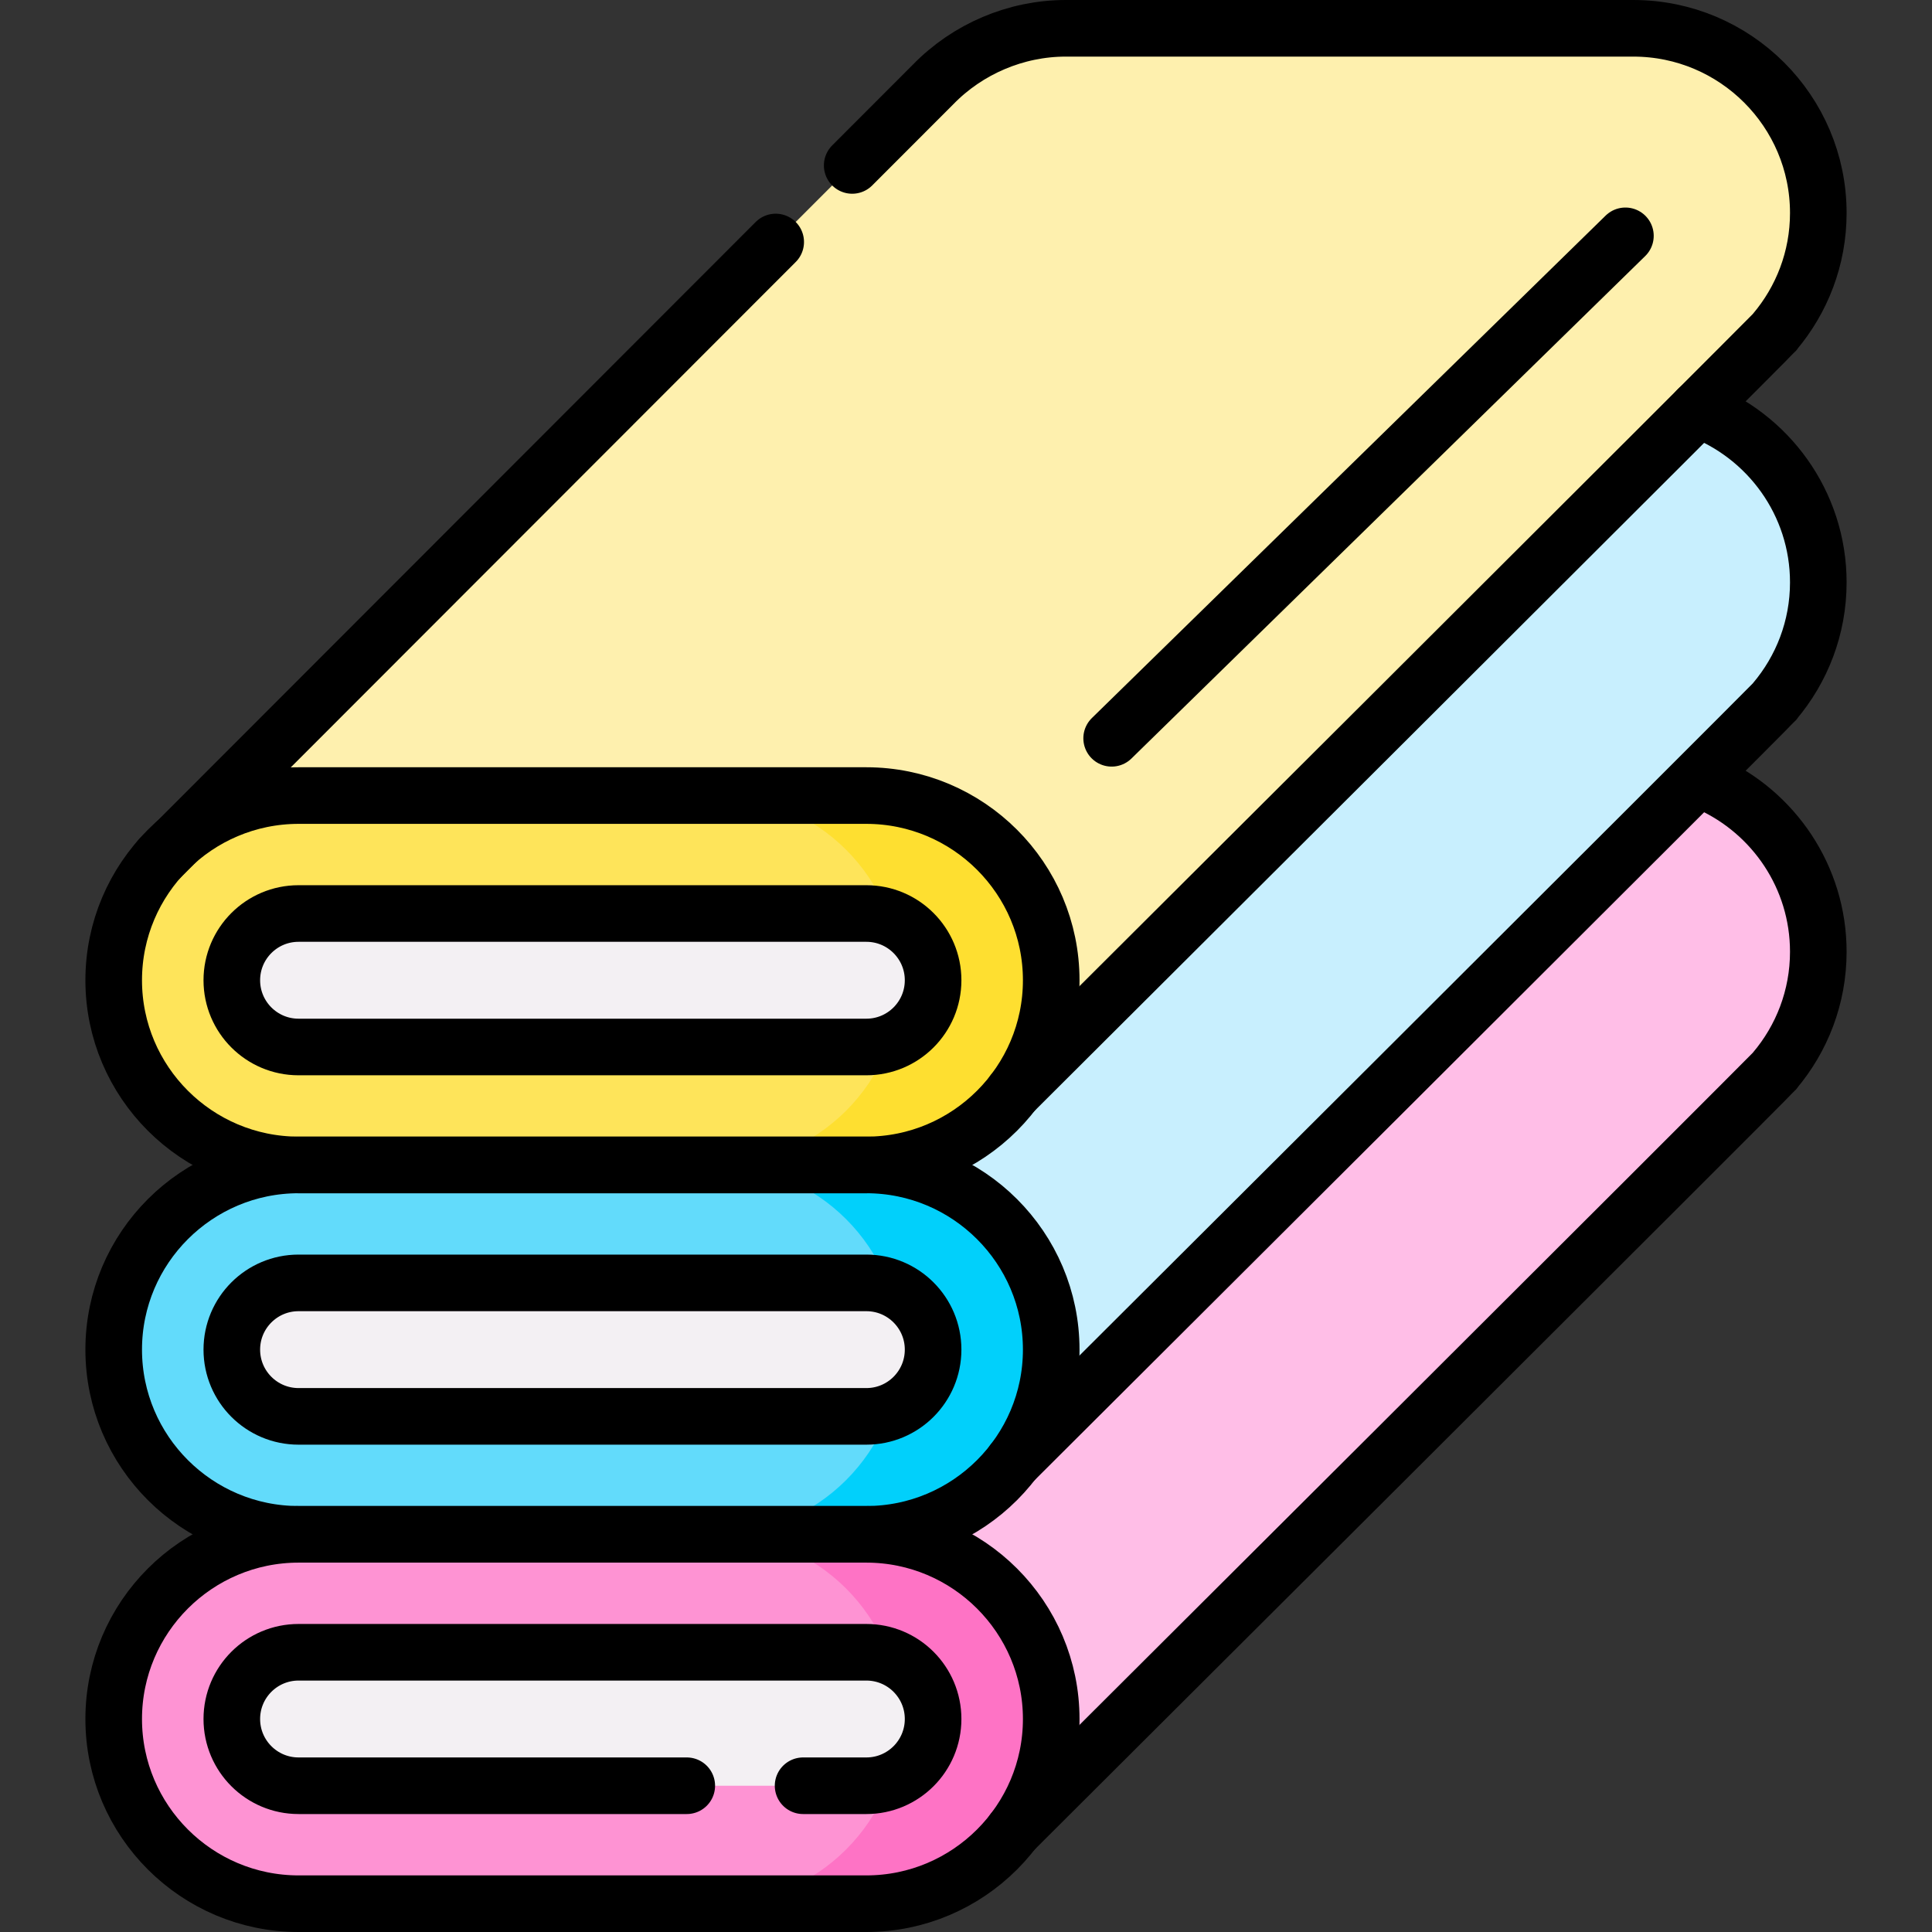 <?xml version="1.0" encoding="UTF-8"?>
<svg xmlns="http://www.w3.org/2000/svg" xmlns:xlink="http://www.w3.org/1999/xlink" version="1.1" id="Capa_1" x="0px" y="0px" viewBox="0 0 512 512" style="enable-background:new 0 0 512 512;" xml:space="preserve" width="512" height="512">
<rect x="0" y="0" width="512" height="512" fill="#333333" stroke="none"/>
<g>
	<g>
		<g>
			<g>
				<path style="fill:#FFBEE7;" d="M470.266,283.797c7.23-8.53,11.603-19.548,11.603-31.573c0-26.988-21.987-48.945-49.013-48.945&#10;&#9;&#9;&#9;&#9;&#9;H282.429c-13.158,0-25.112,5.214-33.925,13.67l-0.007-0.002l-0.189,0.189c-0.347,0.337-0.689,0.678-1.026,1.025L42.349,423.273&#10;&#9;&#9;&#9;&#9;&#9;l226.189,61.925c0,0,199.906-199.266,201.635-201.294C470.294,283.843,470.325,283.807,470.266,283.797z"/>
				<path style="fill:#FE93D3;" d="M79.144,504.5c-27.026,0-49.013-21.957-49.013-48.945s21.987-48.945,49.013-48.945h150.427&#10;&#9;&#9;&#9;&#9;&#9;c27.026,0,49.013,21.957,49.013,48.945S256.597,504.5,229.571,504.5H79.144z"/>
				<path style="fill:#FE73C5;" d="M229.571,406.61h-40c27.026,0,49.013,21.956,49.013,48.945c0,26.988-21.987,48.945-49.013,48.945&#10;&#9;&#9;&#9;&#9;&#9;h40c27.026,0,49.013-21.957,49.013-48.945C278.584,428.567,256.597,406.61,229.571,406.61z"/>
				<path style="fill:#F3F0F3;" d="M229.596,473.241H79.119c-9.768,0-17.686-7.918-17.686-17.686v0&#10;&#9;&#9;&#9;&#9;&#9;c0-9.768,7.918-17.686,17.686-17.686h150.477c9.768,0,17.686,7.918,17.686,17.686v0&#10;&#9;&#9;&#9;&#9;&#9;C247.282,465.323,239.364,473.241,229.596,473.241z"/>
			</g>
			<g>
				<path style="fill:#C8EFFE;" d="M470.266,185.907c7.23-8.53,11.603-19.548,11.603-31.573c0-26.988-21.987-48.945-49.013-48.945&#10;&#9;&#9;&#9;&#9;&#9;H282.429c-13.158,0-25.112,5.214-33.925,13.67l-0.007-0.002l-0.189,0.189c-0.347,0.337-0.689,0.678-1.026,1.025L42.349,325.383&#10;&#9;&#9;&#9;&#9;&#9;l226.189,61.925c0,0,199.906-199.266,201.635-201.294C470.294,185.954,470.325,185.918,470.266,185.907z"/>
				<path style="fill:#62DBFB;" d="M79.144,406.61c-27.026,0-49.013-21.957-49.013-48.945s21.987-48.945,49.013-48.945h150.427&#10;&#9;&#9;&#9;&#9;&#9;c27.026,0,49.013,21.956,49.013,48.945s-21.987,48.945-49.013,48.945H79.144z"/>
				<path style="fill:#01D0FB;" d="M229.571,308.721h-40c27.026,0,49.013,21.956,49.013,48.945&#10;&#9;&#9;&#9;&#9;&#9;c0,26.988-21.987,48.945-49.013,48.945h40c27.026,0,49.013-21.957,49.013-48.945&#10;&#9;&#9;&#9;&#9;&#9;C278.584,330.677,256.597,308.721,229.571,308.721z"/>
				<path style="fill:#F3F0F3;" d="M229.596,375.352H79.119c-9.768,0-17.686-7.918-17.686-17.686v0&#10;&#9;&#9;&#9;&#9;&#9;c0-9.768,7.918-17.686,17.686-17.686h150.477c9.768,0,17.686,7.918,17.686,17.686v0&#10;&#9;&#9;&#9;&#9;&#9;C247.282,367.433,239.364,375.352,229.596,375.352z"/>
			</g>
			<g>
				<path style="fill:#FEF0AE;" d="M470.266,88.018c7.23-8.53,11.603-19.548,11.603-31.573c0-26.988-21.987-48.945-49.013-48.945&#10;&#9;&#9;&#9;&#9;&#9;H282.429c-13.176,0-25.984,5.456-35.147,14.881L42.349,227.494l226.189,61.925c0,0,199.906-199.266,201.635-201.293&#10;&#9;&#9;&#9;&#9;&#9;C470.294,88.064,470.325,88.028,470.266,88.018z"/>
				<path style="fill:#FEE45A;" d="M79.144,308.721c-27.026,0-49.013-21.957-49.013-48.945s21.987-48.945,49.013-48.945h150.427&#10;&#9;&#9;&#9;&#9;&#9;c27.026,0,49.013,21.956,49.013,48.945s-21.987,48.945-49.013,48.945H79.144z"/>
				<path style="fill:#FEDF30;" d="M229.571,210.831h-40c27.026,0,49.013,21.957,49.013,48.945&#10;&#9;&#9;&#9;&#9;&#9;c0,26.988-21.987,48.945-49.013,48.945h40c27.026,0,49.013-21.956,49.013-48.945&#10;&#9;&#9;&#9;&#9;&#9;C278.584,232.788,256.597,210.831,229.571,210.831z"/>
				<path style="fill:#F3F0F3;" d="M229.596,277.462H79.119c-9.768,0-17.686-7.918-17.686-17.686v0&#10;&#9;&#9;&#9;&#9;&#9;c0-9.768,7.918-17.686,17.686-17.686h150.477c9.768,0,17.686,7.918,17.686,17.686v0&#10;&#9;&#9;&#9;&#9;&#9;C247.282,269.544,239.364,277.462,229.596,277.462z"/>
			</g>
		</g>
	</g>
	<g>
		<g>
			<g>
				<path style="fill:none;stroke:#000000;stroke-width:15;stroke-linecap:round;stroke-linejoin:round;stroke-miterlimit:10;" d="&#10;&#9;&#9;&#9;&#9;&#9;M268.538,485.198c0,0,199.906-199.266,201.635-201.294c0.121-0.061,0.152-0.097,0.093-0.107&#10;&#9;&#9;&#9;&#9;&#9;c7.23-8.53,11.603-19.548,11.603-31.573c0-19.813-11.85-36.915-28.845-44.607"/>
				<path style="fill:none;stroke:#000000;stroke-width:15;stroke-linecap:round;stroke-linejoin:round;stroke-miterlimit:10;" d="&#10;&#9;&#9;&#9;&#9;&#9;M79.144,504.5c-27.026,0-49.013-21.957-49.013-48.945s21.987-48.945,49.013-48.945h150.427&#10;&#9;&#9;&#9;&#9;&#9;c27.026,0,49.013,21.957,49.013,48.945S256.597,504.5,229.571,504.5H79.144z"/>
				<path style="fill:none;stroke:#000000;stroke-width:15;stroke-linecap:round;stroke-linejoin:round;stroke-miterlimit:10;" d="&#10;&#9;&#9;&#9;&#9;&#9;M182,473.241H79.119c-9.768,0-17.686-7.918-17.686-17.686v0c0-9.768,7.918-17.686,17.686-17.686h150.477&#10;&#9;&#9;&#9;&#9;&#9;c9.768,0,17.686,7.918,17.686,17.686v0c0,9.768-7.918,17.686-17.686,17.686h-16.768"/>
			</g>
			<g>
				<path style="fill:none;stroke:#000000;stroke-width:15;stroke-linecap:round;stroke-linejoin:round;stroke-miterlimit:10;" d="&#10;&#9;&#9;&#9;&#9;&#9;M268.538,387.308c0,0,199.906-199.266,201.635-201.294c0.121-0.061,0.152-0.097,0.093-0.107&#10;&#9;&#9;&#9;&#9;&#9;c7.23-8.53,11.603-19.548,11.603-31.573c0-20.997-13.309-38.949-31.945-45.884"/>
				<path style="fill:none;stroke:#000000;stroke-width:15;stroke-linecap:round;stroke-linejoin:round;stroke-miterlimit:10;" d="&#10;&#9;&#9;&#9;&#9;&#9;M79.144,406.61c-27.026,0-49.013-21.957-49.013-48.945s21.987-48.945,49.013-48.945h150.427&#10;&#9;&#9;&#9;&#9;&#9;c27.026,0,49.013,21.956,49.013,48.945s-21.987,48.945-49.013,48.945H79.144z"/>
				<path style="fill:none;stroke:#000000;stroke-width:15;stroke-linecap:round;stroke-linejoin:round;stroke-miterlimit:10;" d="&#10;&#9;&#9;&#9;&#9;&#9;M229.596,375.352H79.119c-9.768,0-17.686-7.918-17.686-17.686v0c0-9.768,7.918-17.686,17.686-17.686h150.477&#10;&#9;&#9;&#9;&#9;&#9;c9.768,0,17.686,7.918,17.686,17.686v0C247.282,367.433,239.364,375.352,229.596,375.352z"/>
			</g>
			<g>
				
					<line style="fill:none;stroke:#000000;stroke-width:15;stroke-linecap:round;stroke-linejoin:round;stroke-miterlimit:10;" x1="205.569" y1="64.131" x2="42.349" y2="227.494"/>
				<path style="fill:none;stroke:#000000;stroke-width:15;stroke-linecap:round;stroke-linejoin:round;stroke-miterlimit:10;" d="&#10;&#9;&#9;&#9;&#9;&#9;M268.538,289.419c0,0,199.906-199.266,201.635-201.293c0.121-0.061,0.152-0.097,0.093-0.107&#10;&#9;&#9;&#9;&#9;&#9;c7.23-8.53,11.603-19.548,11.603-31.573c0-26.988-21.987-48.945-49.013-48.945H282.429c-13.176,0-25.984,5.456-35.147,14.881&#10;&#9;&#9;&#9;&#9;&#9;L225.84,43.842"/>
				<path style="fill:none;stroke:#000000;stroke-width:15;stroke-linecap:round;stroke-linejoin:round;stroke-miterlimit:10;" d="&#10;&#9;&#9;&#9;&#9;&#9;M79.144,308.721c-27.026,0-49.013-21.957-49.013-48.945s21.987-48.945,49.013-48.945h150.427&#10;&#9;&#9;&#9;&#9;&#9;c27.026,0,49.013,21.956,49.013,48.945s-21.987,48.945-49.013,48.945H79.144z"/>
				<path style="fill:none;stroke:#000000;stroke-width:15;stroke-linecap:round;stroke-linejoin:round;stroke-miterlimit:10;" d="&#10;&#9;&#9;&#9;&#9;&#9;M229.596,277.462H79.119c-9.768,0-17.686-7.918-17.686-17.686v0c0-9.768,7.918-17.686,17.686-17.686h150.477&#10;&#9;&#9;&#9;&#9;&#9;c9.768,0,17.686,7.918,17.686,17.686v0C247.282,269.544,239.364,277.462,229.596,277.462z"/>
			</g>
		</g>
		
			<line style="fill:none;stroke:#000000;stroke-width:15;stroke-linecap:round;stroke-linejoin:round;stroke-miterlimit:10;" x1="294.598" y1="195.656" x2="430.751" y2="62.499"/>
	</g>
</g>















</svg>
